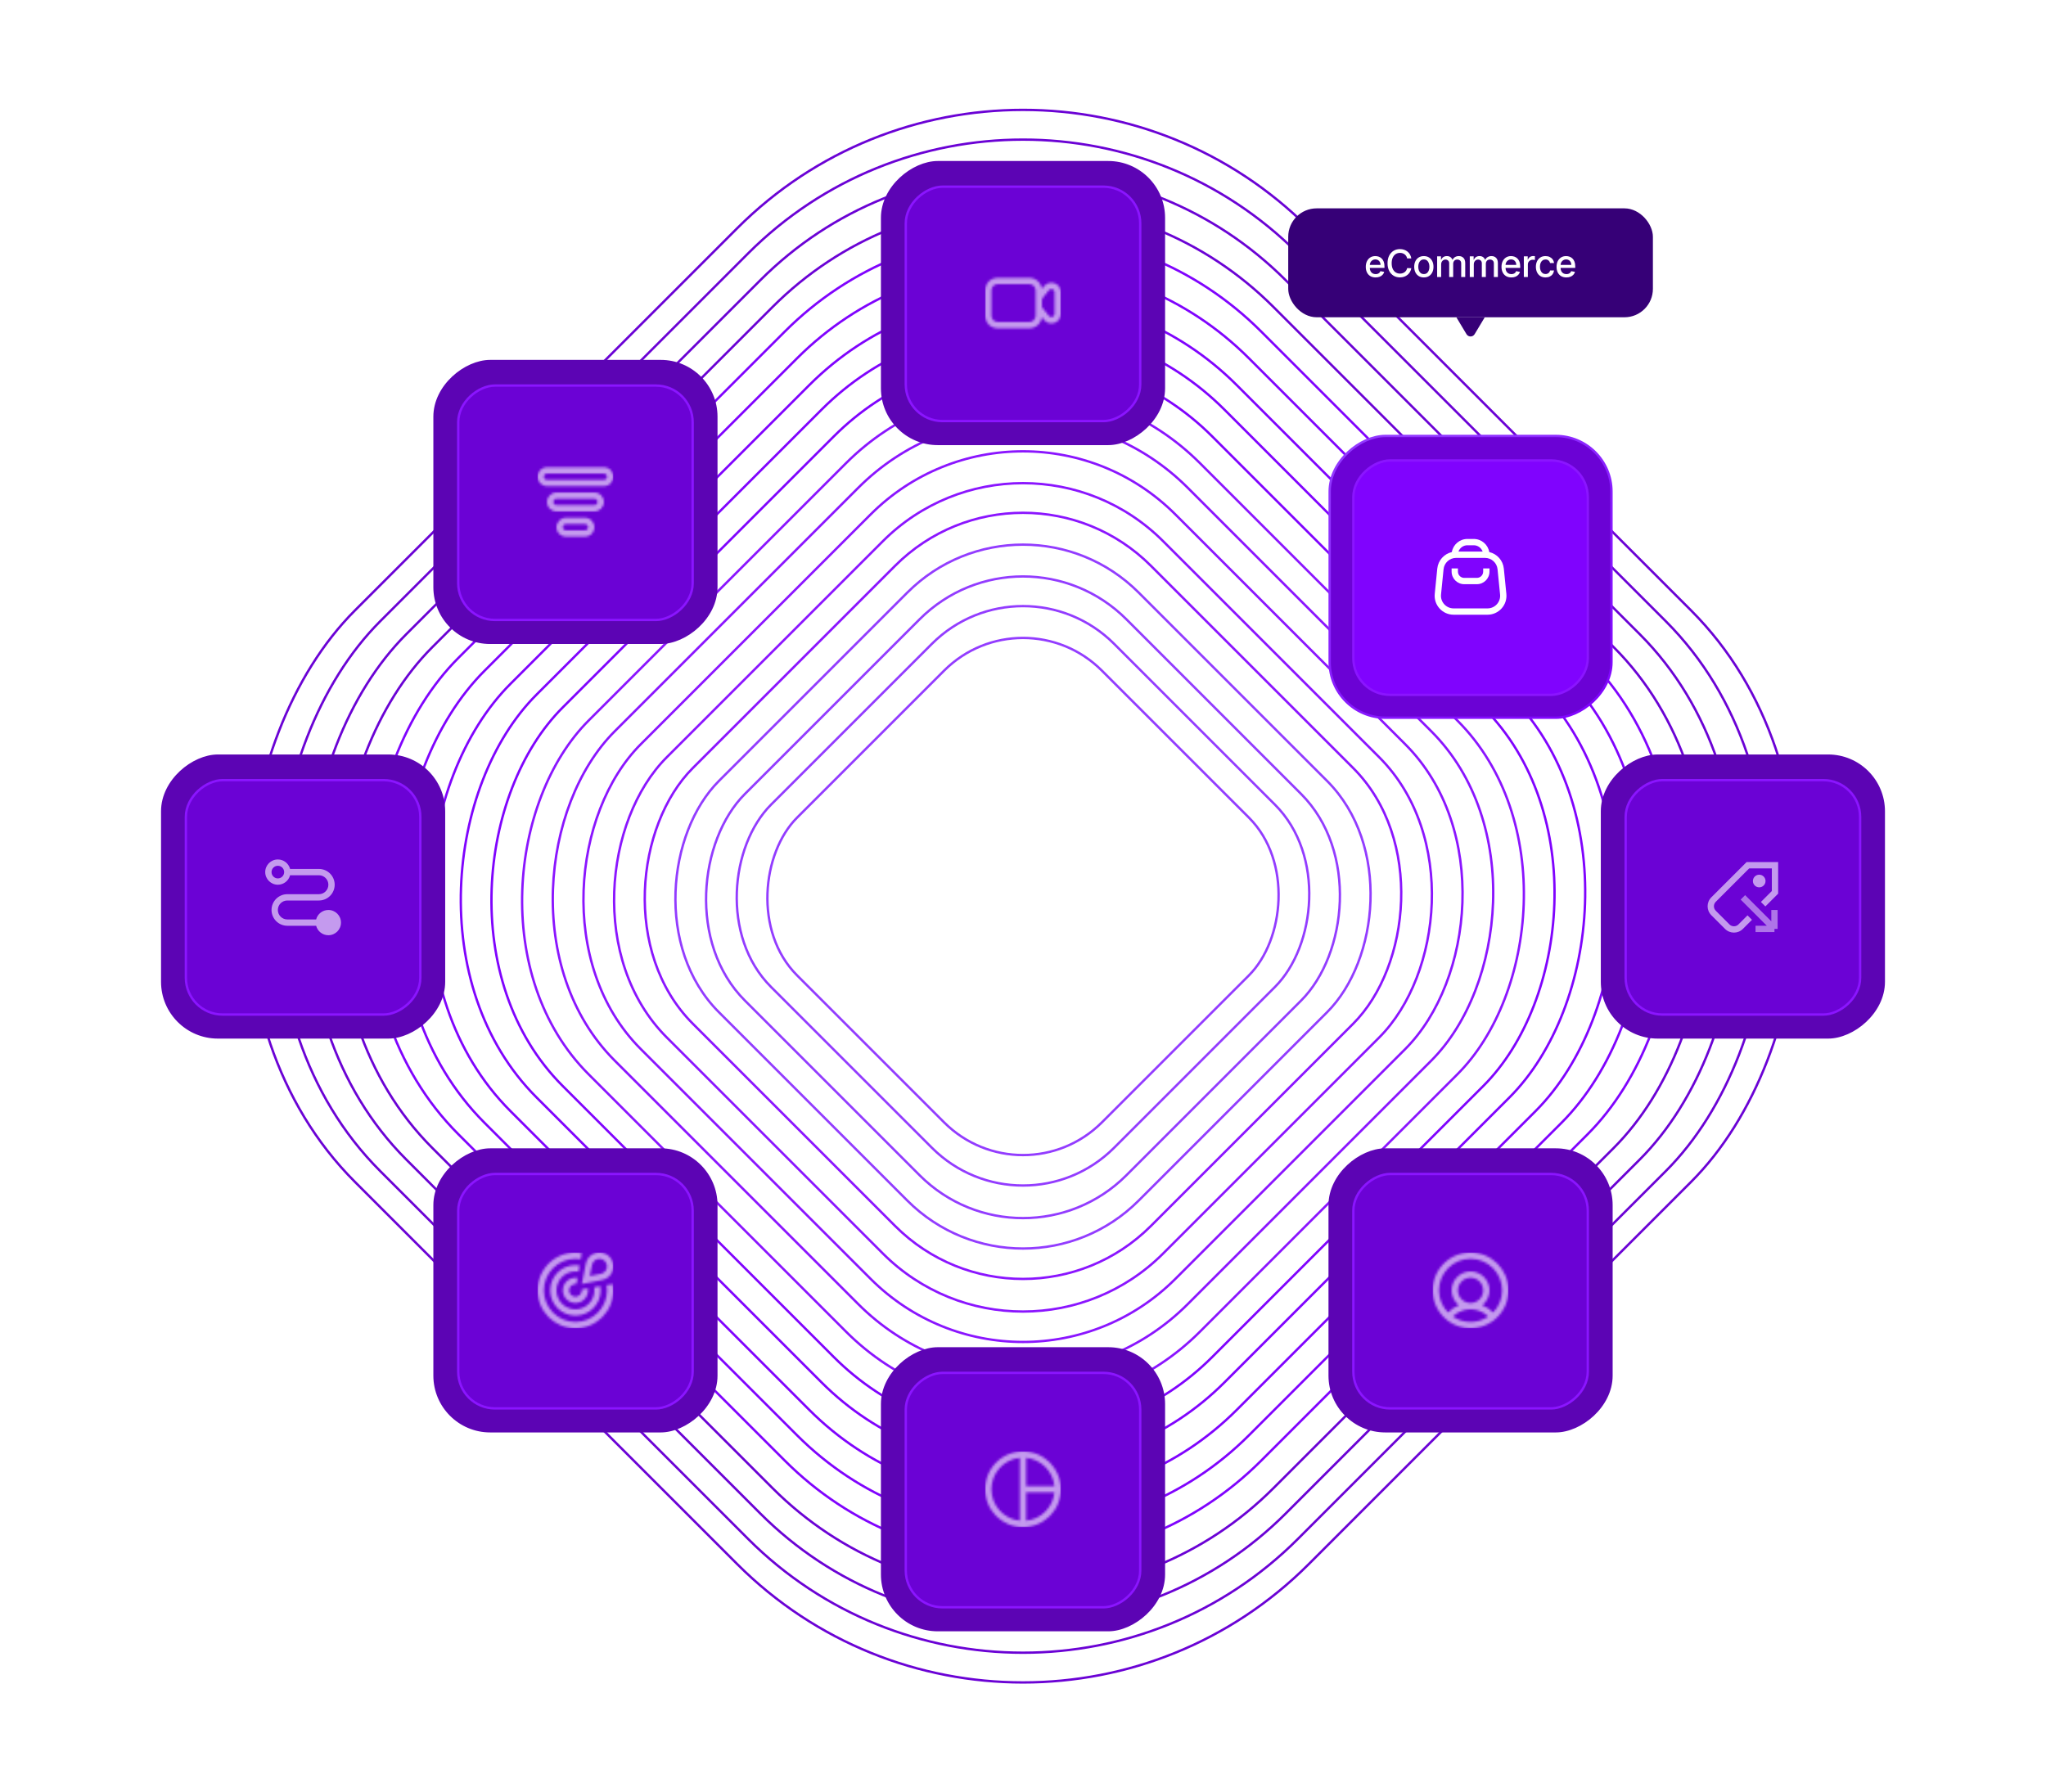 <?xml version="1.0" encoding="UTF-8"?>
<svg xmlns="http://www.w3.org/2000/svg" width="864" height="757" viewBox="0 0 864 757" fill="none">
  <g clip-path="url(#clip0_1057_139996)">
    <g clip-path="url(#clip1_1057_139996)">
      <rect x="432" y="249.93" width="182.03" height="182.03" rx="47.088" transform="rotate(45 432 249.93)" stroke="#933CFF"></rect>
      <rect x="432" y="233.457" width="204.909" height="204.909" rx="54.409" transform="rotate(45 432 233.457)" stroke="#933CFF"></rect>
      <rect x="432" y="217.9" width="227.787" height="227.787" rx="61.73" transform="rotate(45 432 217.9)" stroke="#933CFF"></rect>
      <rect x="432" y="201.428" width="250.666" height="250.666" rx="69.051" transform="rotate(45 432 201.428)" stroke="#933CFF"></rect>
      <rect x="432" y="184.953" width="273.545" height="273.545" rx="76.373" transform="rotate(45 432 184.953)" stroke="#8B15FF"></rect>
      <rect x="432" y="169.397" width="296.424" height="296.424" rx="83.694" transform="rotate(45 432 169.397)" stroke="#8B15FF"></rect>
      <rect x="432" y="152.924" width="319.302" height="319.302" rx="91.015" transform="rotate(45 432 152.924)" stroke="#8B15FF"></rect>
      <rect x="432" y="136.451" width="342.181" height="342.181" rx="98.336" transform="rotate(45 432 136.451)" stroke="#8B15FF"></rect>
      <rect x="432" y="120.895" width="365.06" height="365.06" rx="105.657" transform="rotate(45 432 120.895)" stroke="#8B15FF"></rect>
      <rect x="432" y="104.422" width="387.938" height="387.938" rx="112.979" transform="rotate(45 432 104.422)" stroke="#8003FE"></rect>
      <rect x="432" y="87.949" width="410.817" height="410.817" rx="120.3" transform="rotate(45 432 87.949)" stroke="#8003FE"></rect>
      <rect x="432" y="72.391" width="433.696" height="433.696" rx="127.621" transform="rotate(45 432 72.391)" stroke="#8003FE"></rect>
      <rect x="432" y="55.918" width="456.575" height="456.575" rx="134.942" transform="rotate(45 432 55.918)" stroke="#8003FE"></rect>
      <rect x="432" y="39.445" width="479.453" height="479.453" rx="142.263" transform="rotate(45 432 39.445)" stroke="#8003FE"></rect>
      <rect x="432" y="23.889" width="502.332" height="502.332" rx="149.585" transform="rotate(45 432 23.889)" stroke="#6B02D5"></rect>
      <rect x="432" y="7.416" width="525.211" height="525.211" rx="156.906" transform="rotate(45 432 7.416)" stroke="#6B02D5"></rect>
      <rect x="432" y="-9.057" width="548.09" height="548.09" rx="164.227" transform="rotate(45 432 -9.057)" stroke="#6B02D5"></rect>
      <rect x="432" y="-24.293" width="569.637" height="569.637" rx="170.691" transform="rotate(45 432 -24.293)" stroke="#6B02D5"></rect>
      <path fill-rule="evenodd" clip-rule="evenodd" d="M409.143 399H420.571L403.428 359H392L409.143 399ZM443.428 399H454.857L449.143 385.667L441.524 367.888L445.333 359H426.286L418.667 376.778L424.381 390.112L432 372.333L435.809 381.222L443.428 399Z" fill="white"></path>
      <path d="M472 359L458.667 390.112L452.952 376.778L460.572 359H472Z" fill="white"></path>
      <rect x="187.5" y="319.158" width="119" height="119" rx="23.5" transform="rotate(90 187.5 319.158)" fill="#5C04B4" stroke="#5C04B4"></rect>
      <rect x="177.5" y="329.5" width="99" height="99" rx="15.5" transform="rotate(90 177.5 329.5)" fill="#6B02D5" stroke="#8B15FF"></rect>
      <g opacity="0.6" clip-path="url(#clip2_1057_139996)">
        <path fill-rule="evenodd" clip-rule="evenodd" d="M117.333 371C118.806 371 120 369.806 120 368.333C120 366.861 118.806 365.667 117.333 365.667C115.861 365.667 114.667 366.861 114.667 368.333C114.667 369.806 115.861 371 117.333 371ZM122.499 369.667C121.907 371.967 119.818 373.667 117.333 373.667C114.388 373.667 112 371.279 112 368.333C112 365.388 114.388 363 117.333 363C119.818 363 121.907 364.7 122.499 367H134.667C138.349 367 141.333 369.985 141.333 373.667C141.333 377.349 138.349 380.333 134.667 380.333H121.333C119.124 380.333 117.333 382.124 117.333 384.333C117.333 386.542 119.124 388.333 121.333 388.333H133.501C134.093 386.033 136.182 384.333 138.667 384.333C141.612 384.333 144 386.721 144 389.667C144 392.612 141.612 395 138.667 395C136.182 395 134.093 393.3 133.501 391H121.333C117.651 391 114.667 388.015 114.667 384.333C114.667 380.651 117.651 377.667 121.333 377.667H134.667C136.876 377.667 138.667 375.876 138.667 373.667C138.667 371.458 136.876 369.667 134.667 369.667H122.499Z" fill="white"></path>
      </g>
      <rect x="795.5" y="319.158" width="119" height="119" rx="23.5" transform="rotate(90 795.5 319.158)" fill="#5C04B4" stroke="#5C04B4"></rect>
      <rect x="785.5" y="329.5" width="99" height="99" rx="15.5" transform="rotate(90 785.5 329.5)" fill="#6B02D5" stroke="#8B15FF"></rect>
      <g opacity="0.6">
        <path fill-rule="evenodd" clip-rule="evenodd" d="M738.666 366.77L724.551 380.885C723.51 381.926 723.51 383.614 724.551 384.656L730.342 390.447C731.383 391.488 733.072 391.488 734.113 390.447L737.952 386.608L739.837 388.494L735.999 392.332C733.916 394.415 730.539 394.415 728.456 392.332L722.666 386.541C720.583 384.459 720.583 381.082 722.666 378.999L737.561 364.104H748.228H750.894V366.77V377.437L745.494 382.837L743.608 380.951L748.228 376.332V366.77H738.666ZM745.561 372.104C745.561 373.576 744.367 374.77 742.894 374.77C741.422 374.77 740.228 373.576 740.228 372.104C740.228 370.631 741.422 369.437 742.894 369.437C744.367 369.437 745.561 370.631 745.561 372.104Z" fill="white"></path>
        <path opacity="0.75" d="M736 379L749.333 392.333M749.333 392.333V384.333M749.333 392.333H741.333" stroke="white" stroke-width="2.667"></path>
      </g>
      <rect x="302.5" y="152.5" width="119" height="119" rx="23.5" transform="rotate(90 302.5 152.5)" fill="#5C04B4" stroke="#5C04B4"></rect>
      <rect x="292.5" y="162.842" width="99" height="99" rx="15.5" transform="rotate(90 292.5 162.842)" fill="#6B02D5" stroke="#8B15FF"></rect>
      <g opacity="0.6">
        <mask id="mask0_1057_139996" style="mask-type:alpha" maskUnits="userSpaceOnUse" x="227" y="196" width="32" height="32">
          <path fill-rule="evenodd" clip-rule="evenodd" d="M255 200.001H231C230.264 200.001 229.667 200.598 229.667 201.334C229.667 202.07 230.264 202.667 231 202.667H255C255.736 202.667 256.333 202.07 256.333 201.334C256.333 200.598 255.736 200.001 255 200.001ZM231 197.334C228.791 197.334 227 199.125 227 201.334C227 203.543 228.791 205.334 231 205.334H255C257.209 205.334 259 203.543 259 201.334C259 199.125 257.209 197.334 255 197.334H231ZM251 210.667H235C234.264 210.667 233.667 211.264 233.667 212.001C233.667 212.737 234.264 213.334 235 213.334H251C251.736 213.334 252.333 212.737 252.333 212.001C252.333 211.264 251.736 210.667 251 210.667ZM235 208.001C232.791 208.001 231 209.792 231 212.001C231 214.21 232.791 216.001 235 216.001H251C253.209 216.001 255 214.21 255 212.001C255 209.792 253.209 208.001 251 208.001H235ZM239 221.334H247C247.736 221.334 248.333 221.931 248.333 222.667C248.333 223.404 247.736 224.001 247 224.001H239C238.264 224.001 237.667 223.404 237.667 222.667C237.667 221.931 238.264 221.334 239 221.334ZM235 222.667C235 220.458 236.791 218.667 239 218.667H247C249.209 218.667 251 220.458 251 222.667C251 224.876 249.209 226.667 247 226.667H239C236.791 226.667 235 224.876 235 222.667Z" fill="black"></path>
        </mask>
        <g mask="url(#mask0_1057_139996)">
          <rect x="227" y="196" width="32" height="32" fill="white"></rect>
        </g>
      </g>
      <g filter="url(#filter0_dddddd_1057_139996)">
        <rect x="680.5" y="152.5" width="119" height="119" rx="23.5" transform="rotate(90 680.5 152.5)" fill="#6B02D5" stroke="url(#paint0_linear_1057_139996)"></rect>
        <rect x="670.5" y="162.842" width="99" height="99" rx="15.5" transform="rotate(90 670.5 162.842)" fill="#8003FE" stroke="url(#paint1_linear_1057_139996)"></rect>
        <path fill-rule="evenodd" clip-rule="evenodd" d="M606.943 208.537C607.29 205.067 609.821 202.298 613.092 201.54C613.627 198.395 616.366 196 619.663 196H622.33C625.628 196 628.367 198.395 628.902 201.54C632.172 202.298 634.703 205.067 635.051 208.537L636.117 219.204C636.588 223.913 632.89 228 628.157 228H613.837C609.104 228 605.405 223.913 605.876 219.204L606.943 208.537ZM614.903 204H615.663H626.33H627.09C629.83 204 632.124 206.076 632.397 208.803L633.464 219.469C633.778 222.609 631.312 225.333 628.157 225.333H613.837C610.681 225.333 608.216 222.609 608.53 219.469L609.597 208.803C609.869 206.076 612.163 204 614.903 204ZM615.891 201.333H626.103C625.553 199.78 624.072 198.667 622.33 198.667H619.663C617.922 198.667 616.44 199.78 615.891 201.333ZM612.997 208.444V209.778C612.997 212.723 615.385 215.111 618.33 215.111H623.663C626.609 215.111 628.997 212.723 628.997 209.778V208.444H626.33V209.778C626.33 211.251 625.136 212.444 623.663 212.444H618.33C616.857 212.444 615.663 211.251 615.663 209.778V208.444H612.997Z" fill="white"></path>
      </g>
      <rect x="302.5" y="485.5" width="119" height="119" rx="23.5" transform="rotate(90 302.5 485.5)" fill="#5C04B4" stroke="#5C04B4"></rect>
      <rect x="292.5" y="495.842" width="99" height="99" rx="15.5" transform="rotate(90 292.5 495.842)" fill="#6B02D5" stroke="#8B15FF"></rect>
      <g opacity="0.6">
        <mask id="mask1_1057_139996" style="mask-type:alpha" maskUnits="userSpaceOnUse" x="227" y="529" width="32" height="32">
          <path fill-rule="evenodd" clip-rule="evenodd" d="M256.333 545C256.333 552.364 250.364 558.333 243 558.333C235.636 558.333 229.667 552.364 229.667 545C229.667 537.636 235.636 531.667 243 531.667C243.747 531.667 244.479 531.728 245.192 531.846L245.631 529.215C244.775 529.074 243.896 529 243 529C234.163 529 227 536.163 227 545C227 553.837 234.163 561 243 561C251.837 561 259 553.837 259 545C259 544.104 258.926 543.225 258.785 542.369L256.154 542.808C256.272 543.521 256.333 544.253 256.333 545ZM243 534.333C243.597 534.333 244.183 534.382 244.754 534.477L244.315 537.108C243.887 537.037 243.448 537 243 537C238.582 537 235 540.582 235 545C235 549.418 238.582 553 243 553C247.418 553 251 549.418 251 545C251 544.552 250.963 544.113 250.892 543.685L253.523 543.246C253.618 543.817 253.667 544.403 253.667 545C253.667 550.891 248.891 555.667 243 555.667C237.109 555.667 232.333 550.891 232.333 545C232.333 539.109 237.109 534.333 243 534.333ZM243 539.667C243.299 539.667 243.592 539.691 243.877 539.738L243.438 542.369C243.296 542.346 243.149 542.333 243 542.333C241.527 542.333 240.333 543.527 240.333 545C240.333 546.473 241.527 547.667 243 547.667C244.473 547.667 245.667 546.473 245.667 545C245.667 544.851 245.654 544.704 245.631 544.562L248.262 544.123C248.309 544.408 248.333 544.701 248.333 545C248.333 547.946 245.946 550.333 243 550.333C240.054 550.333 237.667 547.946 237.667 545C237.667 542.054 240.054 539.667 243 539.667ZM248.499 541.767L245.667 542.333L246.233 539.501L247.391 533.712C247.939 530.972 250.345 529 253.139 529C256.376 529 259 531.624 259 534.861C259 537.655 257.028 540.061 254.288 540.609L248.499 541.767ZM253.765 537.994L249.066 538.934L250.006 534.235C250.304 532.742 251.616 531.667 253.139 531.667C254.903 531.667 256.333 533.097 256.333 534.861C256.333 536.384 255.258 537.696 253.765 537.994Z" fill="black"></path>
        </mask>
        <g mask="url(#mask1_1057_139996)">
          <rect x="227" y="529" width="32" height="32" fill="white"></rect>
        </g>
      </g>
      <rect x="680.5" y="485.5" width="119" height="119" rx="23.5" transform="rotate(90 680.5 485.5)" fill="#5C04B4" stroke="#5C04B4"></rect>
      <rect x="670.5" y="495.842" width="99" height="99" rx="15.5" transform="rotate(90 670.5 495.842)" fill="#6B02D5" stroke="#8B15FF"></rect>
      <g opacity="0.6">
        <mask id="mask2_1057_139996" style="mask-type:alpha" maskUnits="userSpaceOnUse" x="605" y="529" width="32" height="32">
          <path fill-rule="evenodd" clip-rule="evenodd" d="M630.522 554.333C632.88 551.928 634.333 548.634 634.333 545C634.333 537.636 628.364 531.667 621 531.667C613.636 531.667 607.667 537.636 607.667 545C607.667 548.634 609.12 551.928 611.478 554.333C612.763 553.023 614.315 551.977 616.048 551.283C614.191 549.818 613 547.548 613 545C613 540.582 616.582 537 621 537C625.418 537 629 540.582 629 545C629 547.548 627.809 549.818 625.952 551.283C627.685 551.977 629.237 553.023 630.522 554.333ZM632.199 556.427C635.162 553.523 637 549.476 637 545C637 536.163 629.837 529 621 529C612.163 529 605 536.163 605 545C605 550.04 607.33 554.535 610.971 557.468C611.264 557.703 611.564 557.928 611.873 558.143C614.462 559.944 617.608 561 621 561C624.393 561 627.538 559.944 630.127 558.143C630.127 558.143 630.127 558.143 630.127 558.143C630.383 557.965 630.633 557.78 630.878 557.587C630.938 557.541 630.997 557.493 631.056 557.446C631.453 557.125 631.834 556.785 632.199 556.427C632.199 556.427 632.199 556.427 632.199 556.427ZM628.466 556.049C626.542 554.163 623.907 553 621 553C618.093 553 615.458 554.163 613.534 556.049C615.664 557.491 618.234 558.333 621 558.333C623.766 558.333 626.336 557.491 628.466 556.049ZM621 550.333C623.946 550.333 626.333 547.946 626.333 545C626.333 542.054 623.946 539.667 621 539.667C618.054 539.667 615.667 542.054 615.667 545C615.667 547.946 618.054 550.333 621 550.333Z" fill="black"></path>
        </mask>
        <g mask="url(#mask2_1057_139996)">
          <rect x="605" y="529" width="32" height="32" fill="white"></rect>
        </g>
      </g>
      <rect x="491.5" y="569.5" width="119" height="119" rx="23.5" transform="rotate(90 491.5 569.5)" fill="#5C04B4" stroke="#5C04B4"></rect>
      <rect x="481.5" y="579.842" width="99" height="99" rx="15.5" transform="rotate(90 481.5 579.842)" fill="#6B02D5" stroke="#8B15FF"></rect>
      <g opacity="0.6">
        <mask id="mask3_1057_139996" style="mask-type:alpha" maskUnits="userSpaceOnUse" x="416" y="613" width="32" height="32">
          <path fill-rule="evenodd" clip-rule="evenodd" d="M418.667 629C418.667 622.086 423.929 616.401 430.667 615.733V642.268C423.929 641.599 418.667 635.914 418.667 629ZM445.268 630.333H433.333V642.268C439.633 641.642 444.642 636.633 445.268 630.333ZM445.268 627.667H433.333V615.733C439.633 616.358 444.642 621.367 445.268 627.667ZM432 645C440.837 645 448 637.837 448 629C448 620.163 440.837 613 432 613C423.163 613 416 620.163 416 629C416 637.837 423.163 645 432 645Z" fill="black"></path>
        </mask>
        <g mask="url(#mask3_1057_139996)">
          <rect x="416" y="613" width="32" height="32" fill="white"></rect>
        </g>
      </g>
      <rect x="491.5" y="68.5" width="119" height="119" rx="23.5" transform="rotate(90 491.5 68.5)" fill="#5C04B4" stroke="#5C04B4"></rect>
      <rect x="481.5" y="78.842" width="99" height="99" rx="15.5" transform="rotate(90 481.5 78.842)" fill="#6B02D5" stroke="#8B15FF"></rect>
      <g opacity="0.6">
        <mask id="mask4_1057_139996" style="mask-type:alpha" maskUnits="userSpaceOnUse" x="416" y="112" width="32" height="32">
          <path fill-rule="evenodd" clip-rule="evenodd" d="M421.333 120.001H434.667C436.139 120.001 437.333 121.195 437.333 122.667V126.737V129.264V133.334C437.333 134.807 436.139 136.001 434.667 136.001H421.333C419.861 136.001 418.667 134.807 418.667 133.334V122.667C418.667 121.195 419.861 120.001 421.333 120.001ZM439.964 133.956C439.656 136.608 437.402 138.667 434.667 138.667H421.333C418.388 138.667 416 136.28 416 133.334V122.667C416 119.722 418.388 117.334 421.333 117.334H434.667C437.402 117.334 439.656 119.393 439.964 122.045L440.877 120.905C443.239 117.952 448 119.623 448 123.404V132.598C448 136.379 443.239 138.049 440.877 135.096L439.964 133.956ZM440 129.264C440 129.567 440.103 129.861 440.292 130.097L442.959 133.43C443.746 134.415 445.333 133.858 445.333 132.598V123.404C445.333 122.143 443.746 121.587 442.959 122.571L440.292 125.904C440.103 126.141 440 126.434 440 126.737V129.264Z" fill="black"></path>
        </mask>
        <g mask="url(#mask4_1057_139996)">
          <rect x="416" y="112" width="32" height="32" fill="white"></rect>
        </g>
      </g>
      <rect x="544" y="88" width="154" height="46" rx="12" fill="#360077"></rect>
      <path d="M580.903 117.176C580.044 117.176 579.303 116.992 578.682 116.625C578.064 116.254 577.587 115.733 577.25 115.062C576.917 114.388 576.75 113.598 576.75 112.693C576.75 111.799 576.917 111.011 577.25 110.33C577.587 109.648 578.057 109.116 578.659 108.733C579.265 108.35 579.973 108.159 580.784 108.159C581.277 108.159 581.754 108.241 582.216 108.403C582.678 108.566 583.093 108.822 583.46 109.17C583.828 109.519 584.117 109.972 584.33 110.528C584.542 111.081 584.648 111.754 584.648 112.545V113.148H577.71V111.875H582.983C582.983 111.428 582.892 111.032 582.71 110.688C582.528 110.339 582.273 110.064 581.943 109.864C581.617 109.663 581.235 109.562 580.795 109.562C580.318 109.562 579.902 109.68 579.545 109.915C579.193 110.146 578.92 110.449 578.727 110.824C578.538 111.195 578.443 111.598 578.443 112.034V113.028C578.443 113.612 578.545 114.108 578.75 114.517C578.958 114.926 579.248 115.239 579.619 115.455C579.991 115.667 580.424 115.773 580.92 115.773C581.242 115.773 581.536 115.727 581.801 115.636C582.066 115.542 582.295 115.402 582.489 115.216C582.682 115.03 582.83 114.801 582.932 114.528L584.54 114.818C584.411 115.292 584.18 115.706 583.847 116.062C583.517 116.415 583.102 116.689 582.602 116.886C582.106 117.08 581.54 117.176 580.903 117.176ZM595.982 109.148H594.209C594.141 108.769 594.014 108.436 593.828 108.148C593.643 107.86 593.416 107.616 593.147 107.415C592.878 107.214 592.577 107.062 592.243 106.96C591.914 106.858 591.563 106.807 591.192 106.807C590.522 106.807 589.921 106.975 589.391 107.312C588.864 107.65 588.448 108.144 588.141 108.795C587.838 109.447 587.686 110.242 587.686 111.182C587.686 112.129 587.838 112.928 588.141 113.58C588.448 114.231 588.866 114.723 589.397 115.057C589.927 115.39 590.523 115.557 591.186 115.557C591.554 115.557 591.902 115.508 592.232 115.409C592.565 115.307 592.866 115.157 593.135 114.96C593.404 114.763 593.631 114.523 593.817 114.239C594.006 113.951 594.137 113.621 594.209 113.25L595.982 113.256C595.887 113.828 595.703 114.354 595.431 114.835C595.162 115.312 594.815 115.725 594.391 116.074C593.97 116.419 593.489 116.686 592.948 116.875C592.406 117.064 591.815 117.159 591.175 117.159C590.167 117.159 589.27 116.92 588.482 116.443C587.694 115.962 587.073 115.275 586.618 114.381C586.167 113.487 585.942 112.42 585.942 111.182C585.942 109.939 586.169 108.873 586.624 107.983C587.078 107.089 587.7 106.403 588.487 105.926C589.275 105.445 590.171 105.205 591.175 105.205C591.792 105.205 592.368 105.294 592.902 105.472C593.44 105.646 593.923 105.903 594.351 106.244C594.779 106.581 595.133 106.994 595.414 107.483C595.694 107.968 595.883 108.523 595.982 109.148ZM601.27 117.176C600.452 117.176 599.738 116.989 599.128 116.614C598.519 116.239 598.045 115.714 597.708 115.04C597.371 114.366 597.202 113.578 597.202 112.676C597.202 111.771 597.371 110.979 597.708 110.301C598.045 109.623 598.519 109.097 599.128 108.722C599.738 108.347 600.452 108.159 601.27 108.159C602.089 108.159 602.803 108.347 603.412 108.722C604.022 109.097 604.496 109.623 604.833 110.301C605.17 110.979 605.339 111.771 605.339 112.676C605.339 113.578 605.17 114.366 604.833 115.04C604.496 115.714 604.022 116.239 603.412 116.614C602.803 116.989 602.089 117.176 601.27 117.176ZM601.276 115.75C601.806 115.75 602.246 115.61 602.594 115.33C602.943 115.049 603.2 114.676 603.367 114.21C603.537 113.744 603.623 113.231 603.623 112.67C603.623 112.114 603.537 111.602 603.367 111.136C603.2 110.667 602.943 110.29 602.594 110.006C602.246 109.722 601.806 109.58 601.276 109.58C600.742 109.58 600.299 109.722 599.947 110.006C599.598 110.29 599.339 110.667 599.168 111.136C599.001 111.602 598.918 112.114 598.918 112.67C598.918 113.231 599.001 113.744 599.168 114.21C599.339 114.676 599.598 115.049 599.947 115.33C600.299 115.61 600.742 115.75 601.276 115.75ZM606.883 117V108.273H608.514V109.693H608.622C608.803 109.212 609.101 108.837 609.514 108.568C609.926 108.295 610.421 108.159 610.997 108.159C611.58 108.159 612.069 108.295 612.462 108.568C612.86 108.841 613.154 109.216 613.343 109.693H613.434C613.642 109.227 613.974 108.856 614.428 108.58C614.883 108.299 615.425 108.159 616.053 108.159C616.845 108.159 617.491 108.407 617.991 108.903C618.495 109.4 618.747 110.148 618.747 111.148V117H617.048V111.307C617.048 110.716 616.887 110.288 616.565 110.023C616.243 109.758 615.858 109.625 615.411 109.625C614.858 109.625 614.428 109.795 614.122 110.136C613.815 110.473 613.661 110.907 613.661 111.438V117H611.968V111.199C611.968 110.725 611.82 110.345 611.525 110.057C611.23 109.769 610.845 109.625 610.372 109.625C610.05 109.625 609.752 109.71 609.48 109.881C609.211 110.047 608.993 110.28 608.826 110.58C608.663 110.879 608.582 111.225 608.582 111.619V117H606.883ZM620.672 117V108.273H622.302V109.693H622.41C622.592 109.212 622.889 108.837 623.302 108.568C623.715 108.295 624.209 108.159 624.785 108.159C625.369 108.159 625.857 108.295 626.251 108.568C626.649 108.841 626.942 109.216 627.132 109.693H627.223C627.431 109.227 627.762 108.856 628.217 108.58C628.672 108.299 629.213 108.159 629.842 108.159C630.634 108.159 631.279 108.407 631.779 108.903C632.283 109.4 632.535 110.148 632.535 111.148V117H630.836V111.307C630.836 110.716 630.675 110.288 630.353 110.023C630.031 109.758 629.647 109.625 629.2 109.625C628.647 109.625 628.217 109.795 627.91 110.136C627.603 110.473 627.45 110.907 627.45 111.438V117H625.757V111.199C625.757 110.725 625.609 110.345 625.314 110.057C625.018 109.769 624.634 109.625 624.16 109.625C623.838 109.625 623.541 109.71 623.268 109.881C622.999 110.047 622.781 110.28 622.615 110.58C622.452 110.879 622.37 111.225 622.37 111.619V117H620.672ZM638.222 117.176C637.362 117.176 636.621 116.992 636 116.625C635.383 116.254 634.905 115.733 634.568 115.062C634.235 114.388 634.068 113.598 634.068 112.693C634.068 111.799 634.235 111.011 634.568 110.33C634.905 109.648 635.375 109.116 635.977 108.733C636.583 108.35 637.292 108.159 638.102 108.159C638.595 108.159 639.072 108.241 639.534 108.403C639.996 108.566 640.411 108.822 640.778 109.17C641.146 109.519 641.436 109.972 641.648 110.528C641.86 111.081 641.966 111.754 641.966 112.545V113.148H635.028V111.875H640.301C640.301 111.428 640.21 111.032 640.028 110.688C639.847 110.339 639.591 110.064 639.261 109.864C638.936 109.663 638.553 109.562 638.114 109.562C637.636 109.562 637.22 109.68 636.864 109.915C636.511 110.146 636.239 110.449 636.045 110.824C635.856 111.195 635.761 111.598 635.761 112.034V113.028C635.761 113.612 635.864 114.108 636.068 114.517C636.276 114.926 636.566 115.239 636.937 115.455C637.309 115.667 637.742 115.773 638.239 115.773C638.561 115.773 638.854 115.727 639.119 115.636C639.384 115.542 639.614 115.402 639.807 115.216C640 115.03 640.148 114.801 640.25 114.528L641.858 114.818C641.729 115.292 641.498 115.706 641.165 116.062C640.835 116.415 640.42 116.689 639.92 116.886C639.424 117.08 638.858 117.176 638.222 117.176ZM643.499 117V108.273H645.141V109.659H645.232C645.391 109.189 645.671 108.82 646.073 108.551C646.478 108.278 646.936 108.142 647.448 108.142C647.554 108.142 647.679 108.146 647.823 108.153C647.97 108.161 648.086 108.17 648.169 108.182V109.807C648.101 109.788 647.98 109.767 647.806 109.744C647.631 109.718 647.457 109.705 647.283 109.705C646.881 109.705 646.523 109.79 646.209 109.96C645.898 110.127 645.652 110.36 645.47 110.659C645.289 110.955 645.198 111.292 645.198 111.67V117H643.499ZM652.651 117.176C651.806 117.176 651.079 116.985 650.469 116.602C649.863 116.216 649.397 115.684 649.072 115.006C648.746 114.328 648.583 113.551 648.583 112.676C648.583 111.79 648.75 111.008 649.083 110.33C649.416 109.648 649.886 109.116 650.492 108.733C651.098 108.35 651.812 108.159 652.634 108.159C653.297 108.159 653.888 108.282 654.407 108.528C654.926 108.771 655.344 109.112 655.662 109.551C655.984 109.991 656.176 110.504 656.236 111.091H654.583C654.492 110.682 654.284 110.33 653.958 110.034C653.636 109.739 653.204 109.591 652.662 109.591C652.189 109.591 651.774 109.716 651.418 109.966C651.066 110.212 650.791 110.564 650.594 111.023C650.397 111.477 650.299 112.015 650.299 112.636C650.299 113.273 650.395 113.822 650.589 114.284C650.782 114.746 651.054 115.104 651.407 115.358C651.763 115.612 652.181 115.739 652.662 115.739C652.984 115.739 653.276 115.68 653.537 115.562C653.803 115.441 654.024 115.269 654.202 115.045C654.384 114.822 654.511 114.553 654.583 114.239H656.236C656.176 114.803 655.992 115.307 655.685 115.75C655.378 116.193 654.967 116.542 654.452 116.795C653.941 117.049 653.34 117.176 652.651 117.176ZM661.462 117.176C660.603 117.176 659.862 116.992 659.241 116.625C658.623 116.254 658.146 115.733 657.809 115.062C657.476 114.388 657.309 113.598 657.309 112.693C657.309 111.799 657.476 111.011 657.809 110.33C658.146 109.648 658.616 109.116 659.218 108.733C659.824 108.35 660.532 108.159 661.343 108.159C661.836 108.159 662.313 108.241 662.775 108.403C663.237 108.566 663.652 108.822 664.019 109.17C664.387 109.519 664.676 109.972 664.889 110.528C665.101 111.081 665.207 111.754 665.207 112.545V113.148H658.269V111.875H663.542C663.542 111.428 663.451 111.032 663.269 110.688C663.087 110.339 662.832 110.064 662.502 109.864C662.176 109.663 661.794 109.562 661.354 109.562C660.877 109.562 660.461 109.68 660.104 109.915C659.752 110.146 659.479 110.449 659.286 110.824C659.097 111.195 659.002 111.598 659.002 112.034V113.028C659.002 113.612 659.104 114.108 659.309 114.517C659.517 114.926 659.807 115.239 660.178 115.455C660.55 115.667 660.983 115.773 661.479 115.773C661.801 115.773 662.095 115.727 662.36 115.636C662.625 115.542 662.854 115.402 663.048 115.216C663.241 115.03 663.389 114.801 663.491 114.528L665.099 114.818C664.97 115.292 664.739 115.706 664.406 116.062C664.076 116.415 663.661 116.689 663.161 116.886C662.665 117.08 662.099 117.176 661.462 117.176Z" fill="white"></path>
      <path d="M622.715 141.142C621.938 142.436 620.062 142.436 619.285 141.142L615 134L627 134L622.715 141.142Z" fill="#360077"></path>
    </g>
  </g>
  <defs>
    <filter id="filter0_dddddd_1057_139996" x="463" y="71" width="316" height="316" filterUnits="userSpaceOnUse" color-interpolation-filters="sRGB">
      <feFlood flood-opacity="0" result="BackgroundImageFix"></feFlood>
      <feColorMatrix in="SourceAlpha" type="matrix" values="0 0 0 0 0 0 0 0 0 0 0 0 0 0 0 0 0 0 127 0" result="hardAlpha"></feColorMatrix>
      <feOffset dy="0.47"></feOffset>
      <feGaussianBlur stdDeviation="1.356"></feGaussianBlur>
      <feColorMatrix type="matrix" values="0 0 0 0 0 0 0 0 0 0 0 0 0 0 0 0 0 0 0.031 0"></feColorMatrix>
      <feBlend mode="normal" in2="BackgroundImageFix" result="effect1_dropShadow_1057_139996"></feBlend>
      <feColorMatrix in="SourceAlpha" type="matrix" values="0 0 0 0 0 0 0 0 0 0 0 0 0 0 0 0 0 0 127 0" result="hardAlpha"></feColorMatrix>
      <feOffset dy="1.131"></feOffset>
      <feGaussianBlur stdDeviation="3.259"></feGaussianBlur>
      <feColorMatrix type="matrix" values="0 0 0 0 0 0 0 0 0 0 0 0 0 0 0 0 0 0 0.044 0"></feColorMatrix>
      <feBlend mode="normal" in2="effect1_dropShadow_1057_139996" result="effect2_dropShadow_1057_139996"></feBlend>
      <feColorMatrix in="SourceAlpha" type="matrix" values="0 0 0 0 0 0 0 0 0 0 0 0 0 0 0 0 0 0 127 0" result="hardAlpha"></feColorMatrix>
      <feOffset dy="2.129"></feOffset>
      <feGaussianBlur stdDeviation="6.136"></feGaussianBlur>
      <feColorMatrix type="matrix" values="0 0 0 0 0 0 0 0 0 0 0 0 0 0 0 0 0 0 0.055 0"></feColorMatrix>
      <feBlend mode="normal" in2="effect2_dropShadow_1057_139996" result="effect3_dropShadow_1057_139996"></feBlend>
      <feColorMatrix in="SourceAlpha" type="matrix" values="0 0 0 0 0 0 0 0 0 0 0 0 0 0 0 0 0 0 127 0" result="hardAlpha"></feColorMatrix>
      <feOffset dy="3.797"></feOffset>
      <feGaussianBlur stdDeviation="10.945"></feGaussianBlur>
      <feColorMatrix type="matrix" values="0 0 0 0 0 0 0 0 0 0 0 0 0 0 0 0 0 0 0.066 0"></feColorMatrix>
      <feBlend mode="normal" in2="effect3_dropShadow_1057_139996" result="effect4_dropShadow_1057_139996"></feBlend>
      <feColorMatrix in="SourceAlpha" type="matrix" values="0 0 0 0 0 0 0 0 0 0 0 0 0 0 0 0 0 0 127 0" result="hardAlpha"></feColorMatrix>
      <feOffset dy="7.102"></feOffset>
      <feGaussianBlur stdDeviation="20.471"></feGaussianBlur>
      <feColorMatrix type="matrix" values="0 0 0 0 0 0 0 0 0 0 0 0 0 0 0 0 0 0 0.079 0"></feColorMatrix>
      <feBlend mode="normal" in2="effect4_dropShadow_1057_139996" result="effect5_dropShadow_1057_139996"></feBlend>
      <feColorMatrix in="SourceAlpha" type="matrix" values="0 0 0 0 0 0 0 0 0 0 0 0 0 0 0 0 0 0 127 0" result="hardAlpha"></feColorMatrix>
      <feOffset dy="17"></feOffset>
      <feGaussianBlur stdDeviation="49"></feGaussianBlur>
      <feColorMatrix type="matrix" values="0 0 0 0 0 0 0 0 0 0 0 0 0 0 0 0 0 0 0.11 0"></feColorMatrix>
      <feBlend mode="normal" in2="effect5_dropShadow_1057_139996" result="effect6_dropShadow_1057_139996"></feBlend>
      <feBlend mode="normal" in="SourceGraphic" in2="effect6_dropShadow_1057_139996" result="shape"></feBlend>
    </filter>
    <linearGradient id="paint0_linear_1057_139996" x1="674" y1="258" x2="805.5" y2="165.5" gradientUnits="userSpaceOnUse">
      <stop stop-color="#933CFF"></stop>
      <stop offset="1" stop-color="#8003FE"></stop>
    </linearGradient>
    <linearGradient id="paint1_linear_1057_139996" x1="665.167" y1="250.675" x2="774.75" y2="173.592" gradientUnits="userSpaceOnUse">
      <stop stop-color="#8B15FF"></stop>
      <stop offset="1" stop-color="#8B15FF"></stop>
    </linearGradient>
    <clipPath id="clip0_1057_139996">
      <rect width="840" height="733" fill="white" transform="translate(12 12)"></rect>
    </clipPath>
    <clipPath id="clip1_1057_139996">
      <rect x="12" y="12" width="840" height="733" rx="48" fill="white"></rect>
    </clipPath>
    <clipPath id="clip2_1057_139996">
      <rect width="32" height="32" fill="white" transform="translate(112 363)"></rect>
    </clipPath>
  </defs>
</svg>
